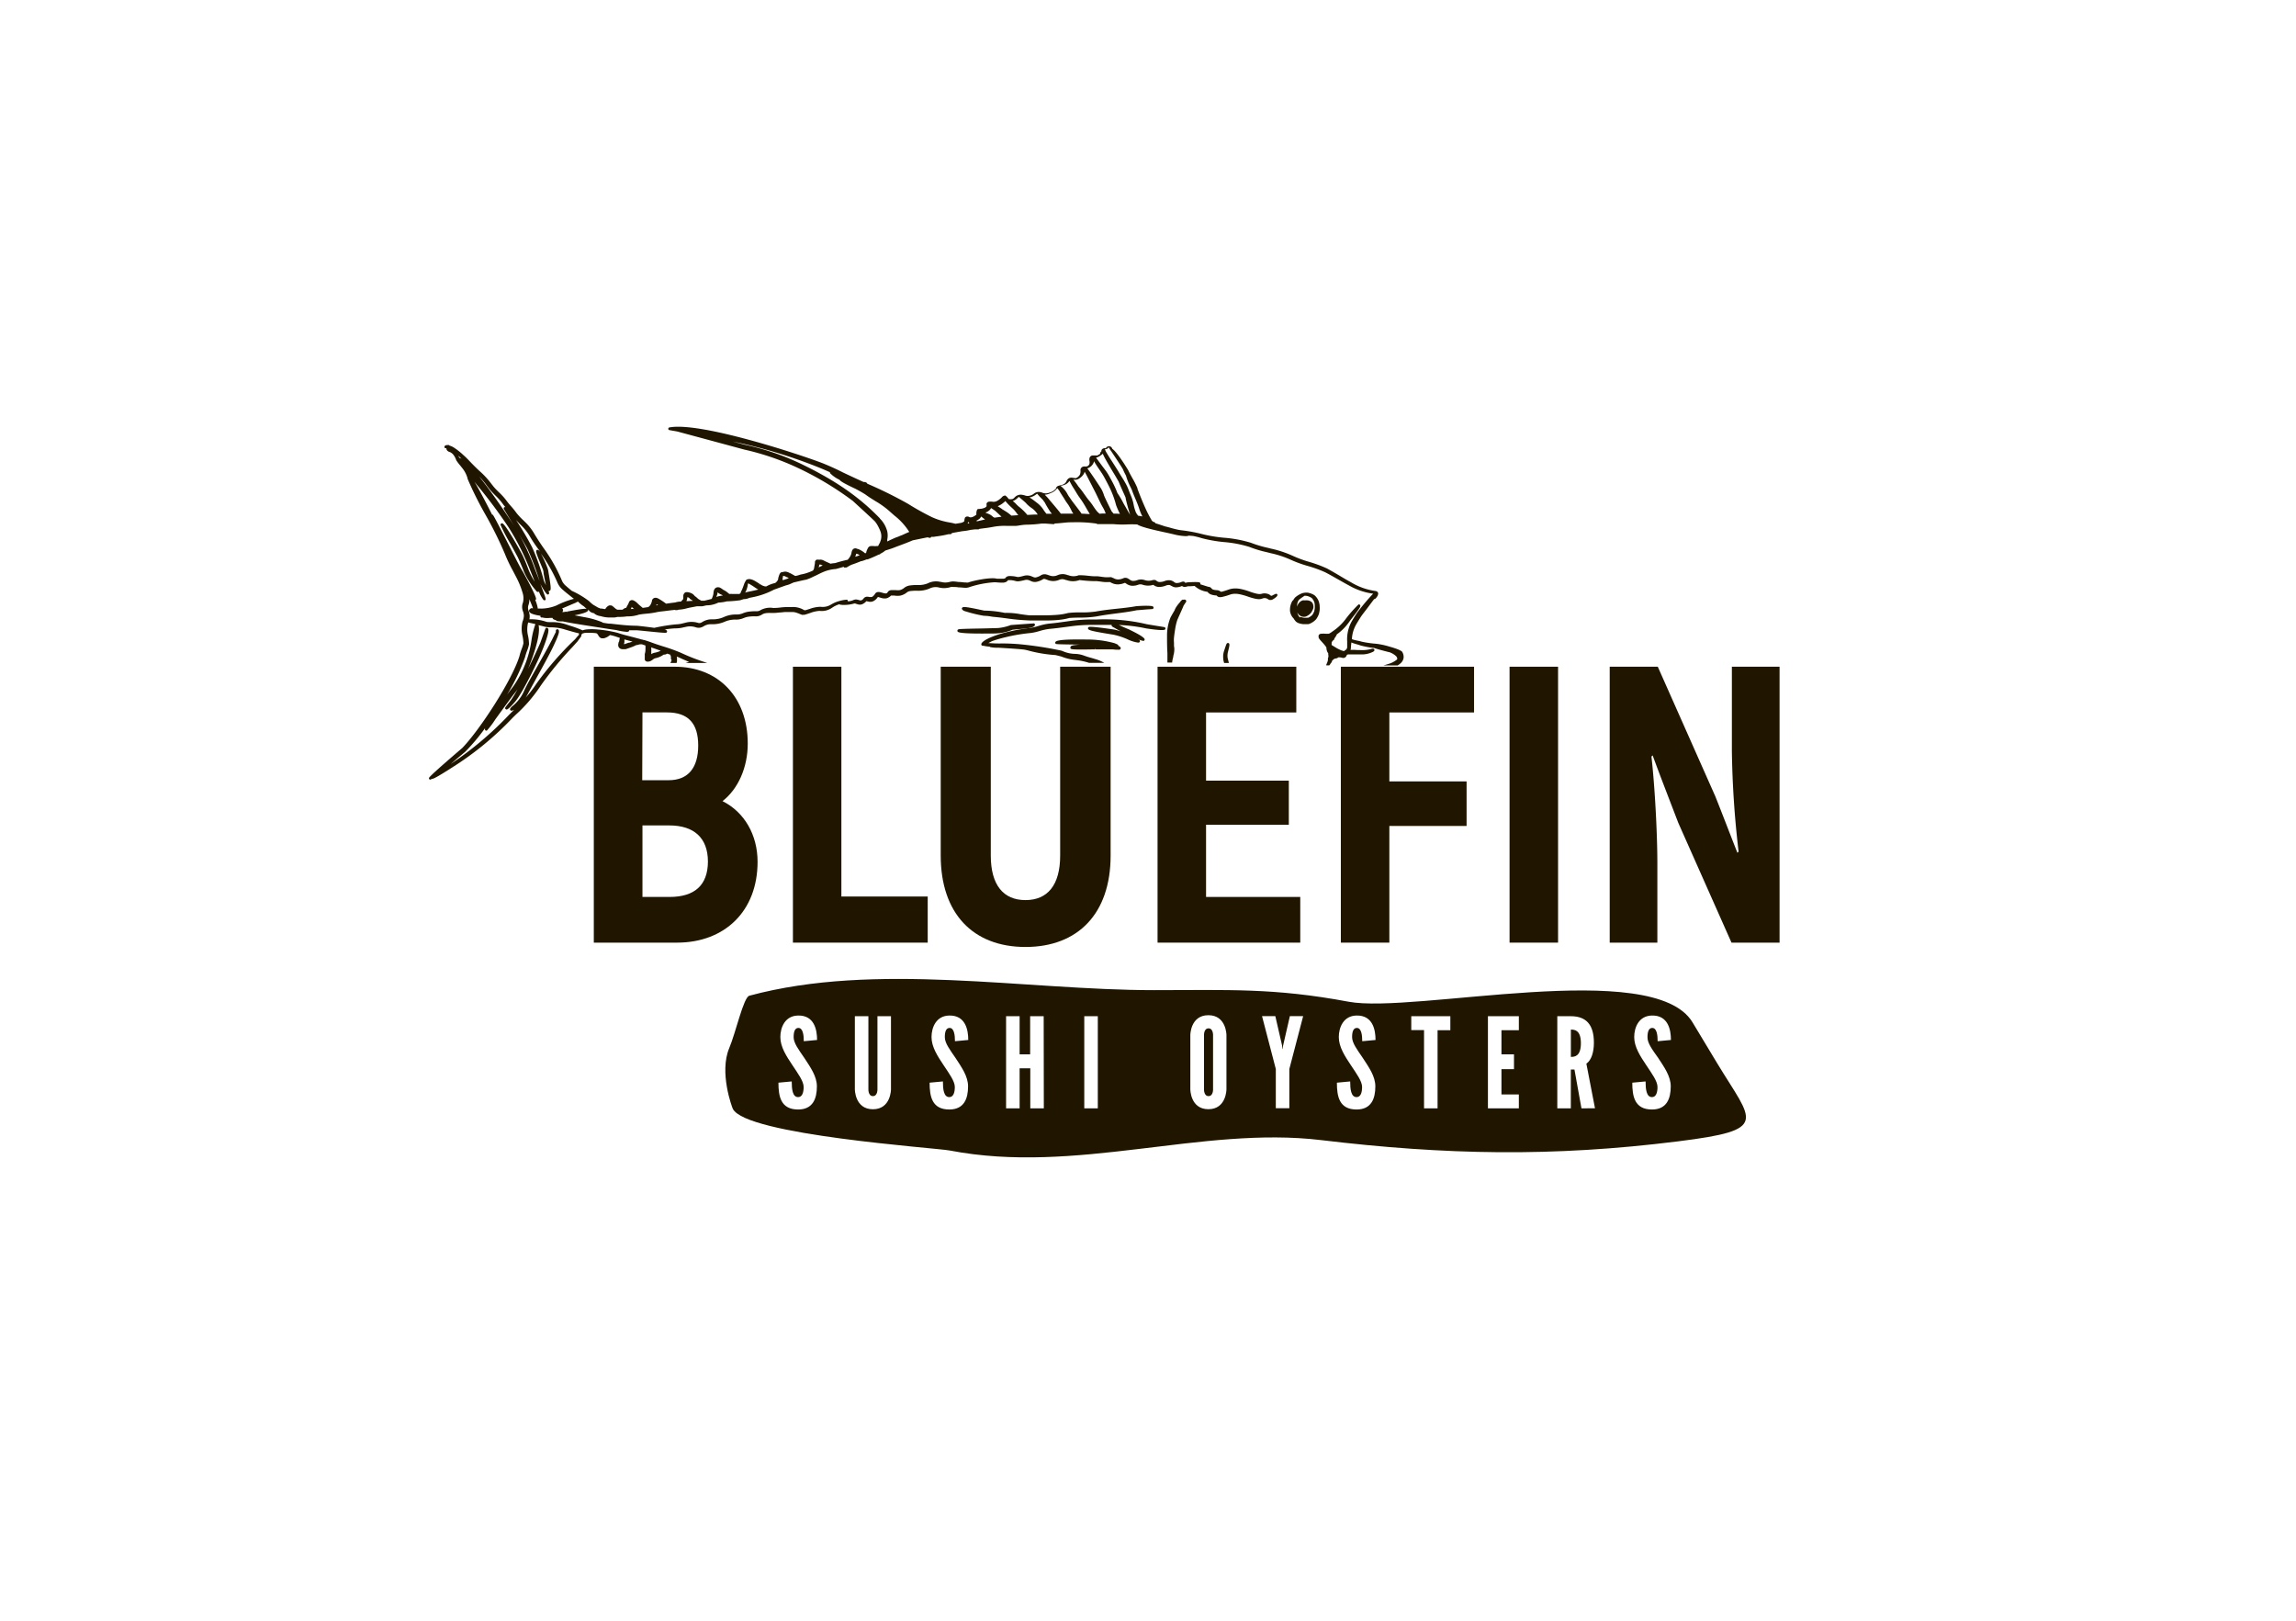<?xml version="1.0" encoding="UTF-8"?> <svg xmlns="http://www.w3.org/2000/svg" viewBox="0 0 481.89 340.16"> <defs> <style>.cls-1{fill:#201600;}</style> </defs> <title>Монтажная область 5</title> <g id="Слой_1" data-name="Слой 1"> <path class="cls-1" d="M257.78,136.59c.32-1.21.31-1.44.11-1.6a.3.3,0,0,0-.31,0c-.12.06-.17.08-.62,1.48a3.82,3.82,0,0,0-.21,1.84c0,.28.11.56.17.84h1c-.08-.34-.17-.69-.25-1a3.27,3.27,0,0,1,.09-1.45Z"></path> <path class="cls-1" d="M246.55,132.64c.07-.48.15-1,.25-1.45.07-.31.16-.63.27-1,.06-.16.28-.66.52-1.19.42-.93.68-1.51.83-1.9l.42-.64a.41.41,0,0,0,.13-.35.35.35,0,0,0-.19-.23.49.49,0,0,0-.4,0l0,0,0,0a.29.29,0,0,0-.25,0,1.93,1.93,0,0,0-.5.54,6.83,6.83,0,0,0-.57.7,3.94,3.94,0,0,0-.55,1c-.45.76-.81,1.41-.82,1.43a9.87,9.87,0,0,0-.75,3.78c0,1.28,0,2.53.08,3.74,0,.29,0,.59,0,.89v0c0,.2,0,.37,0,.52s0,.4,0,.57h1V139c0-.21.06-.41.09-.61a5.62,5.62,0,0,0,.15-.64c0-.16.06-.33.11-.52v0h0a4.9,4.9,0,0,0,.1-1,2.78,2.78,0,0,0-.07-.63c0-.22,0-.44,0-.69a6.1,6.1,0,0,1,0-1.1C246.44,133.4,246.5,133,246.55,132.64Z"></path> <path class="cls-1" d="M244.53,132.11a.3.3,0,0,0,0-.4c-.08-.09-.08-.09-1.79-.36l-2-.33a38.5,38.5,0,0,0-10.54-1h-1.29a32.79,32.79,0,0,0-4.12.28h0l-1.44.2c-1,.14-2.08.29-3.14.38a12.72,12.72,0,0,0-2.26.5,11.17,11.17,0,0,1-1.66.4,38.09,38.09,0,0,0-5.39,1,22.24,22.24,0,0,0-3,1c-.92.4-2,1-1.94,1.49a.3.3,0,0,0,.29.26h.09s0,0,.06,0a8.39,8.39,0,0,0,1.31.19.29.29,0,0,0,.08.08,7.3,7.3,0,0,0,1.72.14c1.84.11,4.92.3,5.62.43l.49.11a28.88,28.88,0,0,0,5.89,1c.62.15,1.16.28,1.35.35a10.39,10.39,0,0,0,2.86.68l.41.06a13.27,13.27,0,0,1,2.45.55h3.19a8.32,8.32,0,0,0-1.64-.72l-1-.3a17,17,0,0,1-1.66-.52,6,6,0,0,0-1.9-.35,6.72,6.72,0,0,1-2.59-.6l-.2-.07h0a77.12,77.12,0,0,0-8.77-1.35c-1.13-.1-2.68-.18-4-.16s-2-.07-2.59-.08l.79-.41a26.59,26.59,0,0,1,2.87-.83,37.14,37.14,0,0,1,5.27-.88,11.4,11.4,0,0,0,1.83-.41,12.37,12.37,0,0,1,2.09-.45c1.19-.1,2.35-.26,3.48-.41l1.13-.15a32.79,32.79,0,0,1,4-.28h1.57c1,0,1.95,0,2.86,0a.32.32,0,0,0,0,.1c0,.21.23.33.55.49l.15.09c.21.12.42.25.62.35l.17.09.45.24a13.65,13.65,0,0,0-1.33-.37h0s-4.9-.75-5.38-.55a.29.29,0,0,0-.1.48c.25.26,1.27.49,4.4,1l.86.14a14.83,14.83,0,0,1,2.92.95,7.71,7.71,0,0,0,2.25.71.48.48,0,0,0,.24-.05.29.29,0,0,0,.12-.37c0-.08-.06-.12-.45-.33a3.88,3.88,0,0,0,1.15.38l.12,0a.29.29,0,0,0,.18-.35c-.16-.61-3.13-1.94-3.16-2h0l-.31-.13-.24-.1c-.3-.12-.61-.26-.92-.4l-.53-.24-.26-.11a34,34,0,0,1,5.75.72C241.68,132.06,244.24,132.43,244.53,132.11Z"></path> <path class="cls-1" d="M234.67,136.36a.65.65,0,0,0,.22,0,.32.32,0,0,0,.29-.16c.14-.24-.09-.43-.19-.51h0l0,0a.89.89,0,0,0-.28-.15.31.31,0,0,0,0-.05c0-.18-.16-.24-.82-.51a21.46,21.46,0,0,0-5.63-.76h0c-1.45,0-6.24-.13-6.7.47a.29.29,0,0,0,0,.41c.12.1.17.13,5.17.19-1.46.08-1.88.21-2,.39a.43.43,0,0,0-.07.3.29.29,0,0,0,0,.08c.12.21.18.32,4.83.23h.38V136l.07.29H231c.67,0,1.34,0,2,0l.57,0C234,136.35,234.4,136.37,234.67,136.36Zm-4.72-.84v-.1h0Z"></path> <path class="cls-1" d="M200.94,132.38a.29.29,0,0,0,.14.25c.44.28,2.81.34,4.92.34,1.68,0,3.19,0,3.46-.06a10,10,0,0,0,3.1-.75c.19,0,.62-.07,1.07-.1,2.28-.17,3.33-.33,3.56-.81a.29.29,0,0,0-.19-.41c-.19,0-4.73.33-4.77.34l-.06,0a10,10,0,0,1-2.82.64c-.35,0-1.67.05-3.08.08-4.5.08-5,.12-5.19.22A.3.3,0,0,0,200.94,132.38Z"></path> <path class="cls-1" d="M125.33,133l.16.21.07.12a2.08,2.08,0,0,0,.27.38,1,1,0,0,0,.41.25,1.06,1.06,0,0,0,.3,0h0a.88.88,0,0,0,.22,0,3,3,0,0,0,1.17-.6l.11-.08a10.77,10.77,0,0,1,1.24.33l.81.27h0a5.14,5.14,0,0,0-.13.7,1,1,0,0,0-.09.16,1.44,1.44,0,0,0-.09.35,1.25,1.25,0,0,0,0,.55.86.86,0,0,0,.35.46,1,1,0,0,0,.47.15h.12l.31,0h.06l.21,0c.21-.06.41-.13.61-.2l.4-.14a8.75,8.75,0,0,0,1.21-.51,2.42,2.42,0,0,0,.56-.12,1.2,1.2,0,0,1,.27-.05,2,2,0,0,1,.39,0l.73.25v0a.68.68,0,0,1,0,.11,3.87,3.87,0,0,1,0,.59,3.09,3.09,0,0,1-.14,1.07,1.06,1.06,0,0,0,0,.29v.09a2.08,2.08,0,0,0,0,.23V138a1.36,1.36,0,0,0,0,.3.49.49,0,0,0,0,.16.65.65,0,0,0,.13.22.44.44,0,0,0,.14.11.57.57,0,0,0,.24.07H136a1.26,1.26,0,0,0,.57-.14,2.45,2.45,0,0,0,.34-.21l0,0,.09-.06a1.4,1.4,0,0,1,.58-.31,4.46,4.46,0,0,0,1.58-.66l.15-.09.19,0a1.26,1.26,0,0,0,.36-.11l.17-.1,0,0,.66.23c0,.1.07.23.13.4h0a.32.32,0,0,0,0,0,2.37,2.37,0,0,0,0,.25v0c0,.09,0,.17,0,.21a.29.29,0,0,0,.12.2s0,0,0,.07a.57.57,0,0,1-.07.28l-.17.32H142a1.51,1.51,0,0,0,.09-.61,2.11,2.11,0,0,0,0-.22.29.29,0,0,0,0-.13v-.05a.42.42,0,0,0,0-.09l-.06-.25.46.19c.72.34,1.42.64,2.12.93l-.71.23h4.52l-.65-.22a40.52,40.52,0,0,1-4.83-1.9,35.42,35.42,0,0,0-3.75-1.35c-.91-.29-1.85-.59-2.77-.95l-1-.33-.17-.06-.13,0a2.26,2.26,0,0,0-.46-.12c-.69-.2-1.37-.37-2-.54-1-.25-2-.5-3-.84a24.64,24.64,0,0,0-4.21-.71,11.61,11.61,0,0,0-2.46,0,3,3,0,0,0-.71.18,22.67,22.67,0,0,0-2.72-1l-.48-.16a9.41,9.41,0,0,0-2.92-.57l-.53,0c-.34,0-.67,0-.94-.06a9.69,9.69,0,0,0-3.58-.53,3.19,3.19,0,0,0,.06-.76h0a4,4,0,0,0-.22-1,1.75,1.75,0,0,1,0-1.33,3.73,3.73,0,0,0,.16-1.15c.07.18.14.39.24.61l.12.3.4,1h-.26a.29.29,0,0,0-.14,0c-.42.23-.46.49-.42.66.12.49,1.31.77,2.4.93a.31.31,0,0,0,0,.24.3.3,0,0,0,.36.11,4.24,4.24,0,0,0,1.55.1l.48,0,.13,0a.42.42,0,0,0,.07.17l.08.08a.61.61,0,0,0,.16.09,2.55,2.55,0,0,0,.42.13.29.29,0,0,0,.13.15,3.66,3.66,0,0,0,1,.11l.23,0h.07c1.44.3,2.91.53,4.33.76l2,.31,1.47.23c1.17.19,2.35.37,3.48.53a11.52,11.52,0,0,0,2.13.36.73.73,0,0,0,.4-.08.29.29,0,0,0,.11-.25c.52,0,1,0,1.5,0,.26,0,1.21.1,2.21.2,2.46.25,3.4.33,3.8.33.24,0,.28,0,.34-.07a.29.29,0,0,0,0-.45,1.19,1.19,0,0,0-.45-.19l.18,0a18.5,18.5,0,0,1,2.07-.22,6.72,6.72,0,0,0,1.8-.22l.4-.08a3.78,3.78,0,0,1,2.08.06,2,2,0,0,0,1,.09,2.53,2.53,0,0,0,.73-.3,2.77,2.77,0,0,1,1.58-.42,6.48,6.48,0,0,0,2.81-.52,5.39,5.39,0,0,1,2.31-.45,3.94,3.94,0,0,0,1.64-.31,4.94,4.94,0,0,1,.87-.27,8.4,8.4,0,0,1,1.72-.1,2.31,2.31,0,0,0,1.28-.37c.33-.2.68-.4,2.11-.34a11.42,11.42,0,0,0,1.55-.1c.43,0,.87-.09,1.27-.1l1.07,0c.93,0,.93,0,2.37.58a.67.67,0,0,0,.27,0h.06l.15,0,.07,0,.29-.08.62-.2.32-.11a6.9,6.9,0,0,1,1.93-.43,3.77,3.77,0,0,0,2.6-.63,5.55,5.55,0,0,1,1.53-.75l.05,0a.29.29,0,0,0,.11.06,3.47,3.47,0,0,0,.82.07,7.35,7.35,0,0,0,2.11-.28.42.42,0,0,1,.31,0l.29.09.23.07a1.42,1.42,0,0,0,.84,0,2.37,2.37,0,0,0,.95-.67l.23.05.33.07a1.55,1.55,0,0,0,.94-.14,2.5,2.5,0,0,0,.91-.86h0a4.47,4.47,0,0,1,.46.13l.24.07a2.46,2.46,0,0,0,1,.1,1.4,1.4,0,0,0,.57-.22A1.48,1.48,0,0,0,187,125h0l.45,0,.29,0A3.71,3.71,0,0,0,189,125a3.31,3.31,0,0,0,1.37-.69,1.46,1.46,0,0,1,.71-.26,10,10,0,0,1,1.25-.07h.1a6,6,0,0,0,2.64-.45,2.88,2.88,0,0,1,2-.23,4.47,4.47,0,0,0,2.49-.1,2.3,2.3,0,0,1,.6,0c.34,0,.67,0,1,.08h.14c.42,0,.81.07,1.2.08a2.27,2.27,0,0,0,1-.15,21.06,21.06,0,0,1,5.13-1l.37,0a13.78,13.78,0,0,0,1.53.08,2.06,2.06,0,0,0,.52-.11,1,1,0,0,0,.32-.19.84.84,0,0,0,.15-.16l.05-.07.11,0a2.57,2.57,0,0,1,.42,0,4.75,4.75,0,0,1,1,.17c.44.12.63.14,2-.19a1.4,1.4,0,0,1,.75,0,2.7,2.7,0,0,1,.4.16l.21.09a1.88,1.88,0,0,0,1,.14,4.13,4.13,0,0,0,1.47-.58.36.36,0,0,1,.14-.05h.15a3.28,3.28,0,0,1,.46.15l.16.06a3.19,3.19,0,0,0,2.43,0,1.72,1.72,0,0,1,.83-.15,2.89,2.89,0,0,1,.63.18l.09,0a4,4,0,0,0,2.76,0,29.08,29.08,0,0,0,3.1.23,4.54,4.54,0,0,1,.57,0l.81.1a7.84,7.84,0,0,0,1.89.08l.11.06a3.85,3.85,0,0,0,.66.3,2.89,2.89,0,0,0,1,.14,4.44,4.44,0,0,0,1.39-.33l.25.16.23.15a2.19,2.19,0,0,0,1,.31,3.43,3.43,0,0,0,1.42-.26,1.53,1.53,0,0,1,.86.06,3.62,3.62,0,0,0,2.19,0,2.51,2.51,0,0,0,.4.26,2,2,0,0,0,.89.19,3.94,3.94,0,0,0,1.3-.27,1.68,1.68,0,0,1,.8-.14,1,1,0,0,1,.37.18l.06,0a1.7,1.7,0,0,0,.89.31h.06a3.33,3.33,0,0,0,1.26-.29.67.67,0,0,0,.19.13.84.84,0,0,0,.32.07h0a2.21,2.21,0,0,0,.72-.14l.53,0,.88-.06a4.86,4.86,0,0,0,2.7,1.23l0,0a2,2,0,0,0,.18.21,1.63,1.63,0,0,0,.57.35,3.58,3.58,0,0,0,1,.2l.14,0,.06.06a.82.82,0,0,0,.31.23,1,1,0,0,0,.41.07,2.55,2.55,0,0,0,.47-.06,14.08,14.08,0,0,0,1.61-.48,3.24,3.24,0,0,1,1.08-.17,5,5,0,0,1,.82.08,13.48,13.48,0,0,1,2,.57c1.86.61,2.36.53,2.87.35a1.26,1.26,0,0,1,.76-.06,1.1,1.1,0,0,1,.39.18,1.32,1.32,0,0,0,.36.18l.18,0,.18,0a1.38,1.38,0,0,0,.34-.13c.27-.16.89-.56.93-.82a.29.29,0,0,0,0-.21c-.16-.23-.34-.14-.82.1l-.34.18-.08,0-.09,0-.12-.09a1.5,1.5,0,0,0-.65-.33,2.15,2.15,0,0,0-1.18,0c-.32.08-.69.17-2.31-.38a13.37,13.37,0,0,0-2.17-.64,6.05,6.05,0,0,0-1-.1h0a4.31,4.31,0,0,0-1.47.24c-.48.17-1,.34-1.43.45l-.09,0-.15,0h0l0,0-.06-.06a1,1,0,0,0-.33-.19,1.61,1.61,0,0,0-.44-.08,3,3,0,0,1-.71-.11.72.72,0,0,1-.25-.13l-.11-.11-.06-.07a.87.87,0,0,0-.2-.17.67.67,0,0,0-.29-.09c-.11,0-1.07-.32-1.71-.52l-.09,0a.36.36,0,0,0,0-.17.31.31,0,0,0-.1-.21c-.06-.05-.22-.2-2.56-.06h-.06a2.41,2.41,0,0,1-.46.1.35.35,0,0,0-.12-.15.52.52,0,0,0-.17-.1.56.56,0,0,0-.19,0,.81.81,0,0,0-.28.06,2.75,2.75,0,0,1-1.09.24.88.88,0,0,1-.48-.21,1.91,1.91,0,0,0-.71-.35,2.44,2.44,0,0,0-1.31.15,2.92,2.92,0,0,1-1,.19h0a1,1,0,0,1-.45-.1,1.52,1.52,0,0,1-.25-.17l0,0a1.06,1.06,0,0,0-.25-.15.7.7,0,0,0-.23,0,.61.61,0,0,0-.24,0,2.66,2.66,0,0,1-1.78,0,2.44,2.44,0,0,0-1.44,0,2.41,2.41,0,0,1-1,.19,1.12,1.12,0,0,1-.52-.17l-.2-.14c-.1-.07-.21-.14-.33-.21a1.16,1.16,0,0,0-.44-.13,1,1,0,0,0-.51.09,2.76,2.76,0,0,1-1,.25,1.87,1.87,0,0,1-.66-.09,2.71,2.71,0,0,1-.47-.22l-.05,0-.18-.09a.77.77,0,0,0-.38-.08,7,7,0,0,1-1.79-.07l-.83-.11h0c-.23,0-.45,0-.67,0-.39,0-.9-.06-1.4-.11a14.52,14.52,0,0,0-1.87-.11h-.06a3,3,0,0,1-2.17,0l-.07,0a3.89,3.89,0,0,0-.89-.23,2.74,2.74,0,0,0-1.32.22,2.18,2.18,0,0,1-1.71.05l-.15-.05a4.09,4.09,0,0,0-.61-.18,1.5,1.5,0,0,0-.48,0,1.37,1.37,0,0,0-.5.18,3.41,3.41,0,0,1-1.09.47.89.89,0,0,1-.52-.07l-.2-.08a3.52,3.52,0,0,0-.54-.2,2.37,2.37,0,0,0-1.22,0c-1.18.31-1.25.29-1.56.22a6,6,0,0,0-1.09-.15,3,3,0,0,0-.59,0,1.1,1.1,0,0,0-.43.15.92.92,0,0,0-.25.25l-.06.08-.07,0a1.18,1.18,0,0,1-.31.07c-.13,0-.63,0-1.34,0-1.34-.38-5.18.46-6,.79a1.87,1.87,0,0,1-.56,0c-.38,0-.75-.06-1.12-.1h-.12c-.36,0-.71-.08-1.08-.1a2.79,2.79,0,0,0-1,.07,3.4,3.4,0,0,1-1.91,0l-.11,0a3.82,3.82,0,0,0-2.64.32,5.1,5.1,0,0,1-2.14.34h-.2a10.27,10.27,0,0,0-1.34.09,2.48,2.48,0,0,0-1.22.49,2.26,2.26,0,0,1-.94.49,2.65,2.65,0,0,1-.84,0l-.27,0c-.18,0-.36,0-.55,0a1.28,1.28,0,0,0-.47.08.88.88,0,0,0-.44.38.49.49,0,0,1-.14.17.33.33,0,0,1-.14.06,1.48,1.48,0,0,1-.59-.07l-.22-.06a5.3,5.3,0,0,0-.56-.14,1.22,1.22,0,0,0-.48,0,.83.83,0,0,0-.28.12.8.8,0,0,0-.22.23,1.79,1.79,0,0,1-.57.62.61.61,0,0,1-.39.06l-.21,0a2.14,2.14,0,0,0-.39-.06,1,1,0,0,0-.42.05.94.94,0,0,0-.41.3,1.25,1.25,0,0,1-.47.4.55.55,0,0,1-.34,0l-.18-.05a2.1,2.1,0,0,0-.42-.1,1.26,1.26,0,0,0-.81.13,3.34,3.34,0,0,1-1.11.24.3.3,0,0,0,0-.16.29.29,0,0,0-.18-.19,7.3,7.3,0,0,0-1.67.3,6.54,6.54,0,0,0-1.68.73,3.31,3.31,0,0,1-2.2.46,6.94,6.94,0,0,0-2.25.44l-.29.09-.6.19-.13,0-.13,0a4.5,4.5,0,0,0-2.75-.66l-1,0c-.43,0-.89.05-1.34.1a10.72,10.72,0,0,1-1.43.09,4.14,4.14,0,0,0-2.64.44,1.51,1.51,0,0,1-.81.25,10.18,10.18,0,0,0-1.92.12h0a5.63,5.63,0,0,0-1,.3,3.26,3.26,0,0,1-1.35.26,6,6,0,0,0-2.64.53,5.51,5.51,0,0,1-2.47.48,3.72,3.72,0,0,0-2.08.58,1.6,1.6,0,0,1-.42.19,1,1,0,0,1-.54-.05,4.66,4.66,0,0,0-2.57,0l-.42.1a6.37,6.37,0,0,1-1.56.24,38,38,0,0,0-4.55.73c-1.72-.25-3.61-.44-3.65-.44-1.83,0-3.82-.24-5.52-.44l-.17,0c-.39,0-.89-.11-1.39-.18a3.3,3.3,0,0,0-.52-.25l-.28-.1-.36-.13a18.2,18.2,0,0,0-2.94-.73l-.4-.08h0l-1.5-.28c1.77-.35,2.73-.69,2.83-1a.29.29,0,0,0,0-.23l.27.3a1.35,1.35,0,0,0,.54.37,2.94,2.94,0,0,0,.52.14.34.34,0,0,0,0,.07,2.62,2.62,0,0,0,1.31.52,6.57,6.57,0,0,0,2,.29q.43,0,.89,0a5.37,5.37,0,0,0,.63-.12l.5,0a11.48,11.48,0,0,0,1.55-.12l.39,0a7.09,7.09,0,0,0,2.13-.38h.06c.5-.09,1-.14,1.54-.19a16.39,16.39,0,0,0,2-.29c.37-.09.9-.15,1.36-.2l.9-.11c.53-.07,1.11-.14,1.64-.19h0a.42.42,0,0,0,.16.06h.12l.15,0,.34-.1a7.78,7.78,0,0,0,1.74-.29l.46-.11h0l1.61-.31,1.16,0h0l.87-.2a5.56,5.56,0,0,0,2.51-.58l.05,0h0a8.23,8.23,0,0,0,1.73-.26,24.69,24.69,0,0,0,2.8-.23l.75-.24a2.6,2.6,0,0,0,1.17-.26l0,0,.34-.07a16.6,16.6,0,0,0,4.83-1.65l1.24-.45,1.3-.46a4.42,4.42,0,0,0,1.1-.39l.48-.21c1.18-.28,2.32-.55,2.56-.57a8.76,8.76,0,0,0,1.54-.63c.44-.19.87-.4,1.3-.62s.91-.42,1.17-.52a8.33,8.33,0,0,1,2.32-.49s.71-.19,1.63-.46a.3.3,0,0,0,.11.15.34.34,0,0,0,.18,0h.07l.1,0,.1,0,.33-.18.13-.08a3.29,3.29,0,0,1,.34-.19l.3-.14c.47-.15,1.11-.39,2-.75l.1,0a7.15,7.15,0,0,0,1-.35l.16,0h0c.13,0,1.42-.53,2.48-1.05h.09a.34.34,0,0,0,.23-.17,4.14,4.14,0,0,0,1-.65h0l1.35-.43c.38-.14.76-.29,1.14-.44,1-.37,2.32-.85,3.26-1.27,1.6-.33,2.7-.56,3.17-.64a1.09,1.09,0,0,0,.41.11h.09a.29.29,0,0,0,.2-.15.28.28,0,0,0,0-.06l.31,0,.22,0h0l.6-.09a22,22,0,0,0,2.55-.47h0a1.9,1.9,0,0,0,.34,0,.3.3,0,0,0,.33-.22c.53-.12,1.13-.22,1.66-.31l.52-.09a12.74,12.74,0,0,0,1.77-.28l.91-.11a1.43,1.43,0,0,0,.27,0h0v-.06h0v.06h.1l.21,0,.11,0,.08,0h0a.57.57,0,0,0,.14-.1l.82-.11c.64-.08,1.3-.16,2-.3a12.85,12.85,0,0,1,2.93-.22c.6,0,1.22,0,1.85,0,.35,0,.67-.08,1-.12a9.21,9.21,0,0,1,1.25-.13,25,25,0,0,0,3.17-.23l.95,0,1.06.08c.63.05.63.05.72,0a.29.29,0,0,0,.1-.11c.55,0,1.09-.07,1.62-.12s1-.11,1.55-.12H225a28.63,28.63,0,0,1,5.13.27l0,0a.45.45,0,0,0,.25.11l1.28,0,2,0a20.65,20.65,0,0,0,2.83.07,20.69,20.69,0,0,1,2.11,0h.08c.42.29,1.62.75,5.19,1.52l.4.09c.71.15,1.43.31,2.14.48a11.75,11.75,0,0,0,2.39.36,2.07,2.07,0,0,0,.72-.1l.88.07a15.66,15.66,0,0,1,1.76.44,28.83,28.83,0,0,0,4.75.84,25,25,0,0,1,5.27,1,24.2,24.2,0,0,0,3.69,1.12l.87.22a20.59,20.59,0,0,1,4.18,1.38,25.6,25.6,0,0,0,3.55,1.29,27,27,0,0,1,3.65,1.32c.92.47,1.83,1,2.72,1.5s1.5.86,2.28,1.27a13.74,13.74,0,0,0,5.08,1.73,44.38,44.38,0,0,0-3.4,4.05c-.36.55-.76,1.18-1.13,1.82a7.72,7.72,0,0,0-.92,4.16c0,.38,0,.78,0,1.25a.8.8,0,0,1-.05.18,1.65,1.65,0,0,1-.17.29l0,0-.16.08a1.13,1.13,0,0,0-.28.25l-.31-.12-.11,0c-.3-.12-.59-.26-.87-.4l-.17-.09-.4-.24-.74-.45,0-.06a.68.68,0,0,1,0-.24.7.7,0,0,1,0-.22,1.39,1.39,0,0,1,.13-.26l.12-.16a.57.57,0,0,0,.27-.23.43.43,0,0,0,.05-.21,3.46,3.46,0,0,0,.52-.86,10.9,10.9,0,0,0,2.73-2.82c.07-.1.28-.37.54-.7,1.61-2.07,1.72-2.32,1.64-2.56a.29.29,0,0,0-.36-.2,26.71,26.71,0,0,0-2.61,2.94,11.06,11.06,0,0,1-2.8,2.69,5.68,5.68,0,0,1-.68.45.48.48,0,0,1-.23.07l-.55,0a6.86,6.86,0,0,0-1,0,.64.64,0,0,0-.25.07.58.58,0,0,0-.25.27.62.62,0,0,0,0,.34.42.42,0,0,0,0,.14,1.37,1.37,0,0,0,.21.35c.15.2.33.38.5.57l.1.11.1.11.05.06c.17.19.33.38.48.58a2.36,2.36,0,0,1,.19.29l0,.07h0a2.26,2.26,0,0,0,.18.81,1.54,1.54,0,0,0,.21.33.7.7,0,0,0,0,.21l0,.1a1,1,0,0,1,0,.53l-.06.22a.3.3,0,0,0,0,.24c0,.16-.06.32-.1.47s-.1.25-.16.39-.12.28-.09.37H279a2.19,2.19,0,0,0,.31-.46v0a.48.48,0,0,0,.12-.12l.05-.09s.07-.14.12-.25l0-.12a.59.59,0,0,0,.23-.15.77.77,0,0,1,.46-.24,1.2,1.2,0,0,0,.42-.12.43.43,0,0,0,.15-.12v0a2.37,2.37,0,0,1,.75.06,1.11,1.11,0,0,0,.36.06h0a.73.73,0,0,0,.43-.17,1.08,1.08,0,0,0,.27-.41c0-.07,0-.07.06-.09a.74.74,0,0,1,.36-.07h1.07c.49,0,1,0,1.47,0a5.33,5.33,0,0,0,2.54-.55c.26-.13.35-.29.27-.49s-.39-.17-.51-.14h0a7.1,7.1,0,0,1-2.28.27c-.45,0-.9,0-1.35-.05l-.86,0a1.33,1.33,0,0,0,.09-.33c0-.45.07-.85.1-1.22l.44.17.6.18c.28.08.55.16.82.26a18.84,18.84,0,0,0,2.94.55c.46.17,1.19.38,2.35.68l.77.2.06,0a3.83,3.83,0,0,1,1.4.84,1.05,1.05,0,0,1,.17.23.54.54,0,0,1,.06.21.58.58,0,0,1,0,.23h0a4.9,4.9,0,0,1-1.79.94c-.33.11-.69.22-1.11.33h3a4.08,4.08,0,0,0,.68-.51,1.94,1.94,0,0,0,.56-1,2,2,0,0,0-.24-1.26.87.87,0,0,0-.25-.28l-.05,0-.18-.11a5.36,5.36,0,0,0-.61-.27c-.58-.22-1.14-.38-1.62-.52a16.57,16.57,0,0,0-2.8-.6,21.54,21.54,0,0,1-3-.43c-.33-.1-.66-.17-1-.24l-.5-.11a3.6,3.6,0,0,1-.59-.19h0a6.83,6.83,0,0,1,.85-3c.33-.58.7-1.16,1.08-1.76.13-.2.67-.91,1.24-1.65l1.5-2h.07c.27,0,.7-.76.7-.77l0-.06a.63.63,0,0,0,.07-.25.35.35,0,0,0,0-.14.53.53,0,0,0-.07-.19.61.61,0,0,0-.17-.17.39.39,0,0,0-.12-.06,1.15,1.15,0,0,0-.34-.07,13.57,13.57,0,0,1-5.05-1.84c-.8-.43-1.6-.91-2.37-1.37s-1.71-1-2.6-1.49a27.06,27.06,0,0,0-3.78-1.4,24.6,24.6,0,0,1-3.39-1.25,22.85,22.85,0,0,0-4.58-1.52h0l-.72-.18a23.94,23.94,0,0,1-3.51-1.05,25.89,25.89,0,0,0-5.63-1.06,30.23,30.23,0,0,1-4.51-.74,32.74,32.74,0,0,0-4.38-.82l-.51-.07c-.41-.08-.81-.17-1.22-.28l-.34-.09c-.48-.14-.95-.27-1.43-.38l-.48-.16c-.66-.22-1.17-.39-1.57-.5a.29.29,0,0,0,0,0c0-.16-.15-.23-.5-.33l-.21-.22,0,0-.11-.13,0-.05-.1-.16a24.84,24.84,0,0,1-1.16-2.27c-.55-1.22-1.08-2.51-1.67-4.08l0-.12a18.41,18.41,0,0,0-1.07-2.12c-.3-.54-.59-1.05-.85-1.62,0,0-2.23-3.75-3.37-4.53a.69.69,0,0,0-.17-.32h0a.75.75,0,0,0-.37-.21.68.68,0,0,0-.25,0,.7.7,0,0,0-.25.09.89.89,0,0,0-.3.3h-.14a1.44,1.44,0,0,0-.36.06.73.73,0,0,0-.24.13.64.64,0,0,0-.19.29l0,.17-.11.11a.64.64,0,0,0-.15.28.63.63,0,0,0,0,.14l0,0a6,6,0,0,1-.61.37H230l-.19,0-.21,0a1.11,1.11,0,0,0-.32,0,.77.77,0,0,0-.22.06.71.71,0,0,0-.22.16.81.81,0,0,0-.19.44,1.64,1.64,0,0,0,0,.43,1.53,1.53,0,0,1,0,.69,1,1,0,0,1-.25.36.93.93,0,0,1-.41.17h-.22a1.19,1.19,0,0,0-.31,0,.94.94,0,0,0-.25.07.77.77,0,0,0-.27.21.82.82,0,0,0-.16.31,1.12,1.12,0,0,0,0,.3,1.77,1.77,0,0,1-.14.84,1.92,1.92,0,0,1-.63.62.43.43,0,0,1-.28.09,2.23,2.23,0,0,1-.37-.05l-.11,0a1.41,1.41,0,0,0-.75,0,1,1,0,0,0-.4.27,1.54,1.54,0,0,0-.27.42,1.24,1.24,0,0,1-.4.52,1.79,1.79,0,0,1-.56.26l-.27.07-.35.09a1.24,1.24,0,0,0-.31.13.61.61,0,0,0-.28.36.37.37,0,0,0,0,.07l0,0a2.68,2.68,0,0,1-1.39.9,1.94,1.94,0,0,1-1.54,0,2.1,2.1,0,0,0-.77-.14,1.6,1.6,0,0,0-1,.39,2.25,2.25,0,0,1-.84.39,1.58,1.58,0,0,1-.86,0,3.83,3.83,0,0,0-.8-.19,1.71,1.71,0,0,0-1.53.58,1.25,1.25,0,0,1-.39.3,1.61,1.61,0,0,1-.86,0A2.39,2.39,0,0,0,211,104a1,1,0,0,0-.51.16,1.23,1.23,0,0,0-.26.25l-.09.1-.21.17a3.57,3.57,0,0,1-.73.49,1.51,1.51,0,0,1-1,.11l-.12,0a1.87,1.87,0,0,0-.33,0h-.15a.7.7,0,0,0-.27.09.61.61,0,0,0-.26.3.65.65,0,0,0,0,.27,1.53,1.53,0,0,0,0,.21c0,.07,0,.07,0,.09a.4.4,0,0,1-.09.11,1.61,1.61,0,0,1-.3.22,4.07,4.07,0,0,1-.68.2l-.18,0-.29.06-.16,0-.06,0-.07,0-.06.05h0a.53.53,0,0,0-.15.23,1.77,1.77,0,0,0-.11.7c0,.06,0,.12,0,.21a2.6,2.6,0,0,1-.42.29,1.71,1.71,0,0,1-.73.27.8.8,0,0,1-.41-.1.8.8,0,0,0-.18-.07.43.43,0,0,0-.17,0,.51.51,0,0,0-.29.07.57.57,0,0,0-.21.2l0,.06a.59.59,0,0,0-.05.14,2.69,2.69,0,0,0-.06.39.21.21,0,0,1,0,.1.46.46,0,0,1-.12.12,1.79,1.79,0,0,1-.58.25l-.66.11-.51.08a12.77,12.77,0,0,0-1.26-.28,14.79,14.79,0,0,1-3.69-1.12,55.28,55.28,0,0,1-5-2.79,88,88,0,0,0-8.36-4.14l-.21-.1a.39.39,0,0,0-.2-.23,1.13,1.13,0,0,0-.43-.11h-.14c-1.43-.65-2.88-1.32-4.31-2-1.25-.64-2.6-1.26-4.27-1.94h0c-5.21-2-25.67-8.69-32.11-7.52a.29.29,0,0,0,0,.58l1.59.28c3,.81,13.92,3.75,14,3.78a54.44,54.44,0,0,1,11.33,3.87A65.67,65.67,0,0,1,179,105.14c1.55,1.42,4.25,3.9,4.56,4.22a4.44,4.44,0,0,1,.41.53,9.43,9.43,0,0,1,.76,1.49,2.94,2.94,0,0,1,0,2.35c0,.08-.18.38-.34.69l-.09.18H184a2.18,2.18,0,0,1-.68,0h-.51a.7.7,0,0,0-.3.08.46.46,0,0,0-.12.08,1.13,1.13,0,0,0-.21.22l0,.05a2.06,2.06,0,0,0-.23.45,2,2,0,0,0-.16.56l-.14.07-.1,0a4.8,4.8,0,0,0-1.52-.91l-.09,0a.92.92,0,0,0-.41-.12.75.75,0,0,0-.39.11.79.79,0,0,0-.25.27,1.16,1.16,0,0,0-.09.2,2.44,2.44,0,0,0-.1.44,2.37,2.37,0,0,1-.35.82,4.76,4.76,0,0,1-.36.47l-.07.09c-.9.19-2.1.53-2.12.54a5.09,5.09,0,0,1-.66.18c-.28,0-.55.06-.82.11l-1-.45-.14-.07-.26-.13a1.43,1.43,0,0,0-.81-.2l-.33,0a.45.45,0,0,0-.15,0,.64.64,0,0,0-.22,0,.61.61,0,0,0-.23.17.7.7,0,0,0-.14.3l0,.18c0,.18-.05.35-.08.54l-.07.41a1.16,1.16,0,0,1-.28.7c-.31.14-.62.27-.95.39a8.25,8.25,0,0,1-1.46.4,4.05,4.05,0,0,0-.49.14,3.19,3.19,0,0,1-.57.15l-.22.05-.81-.45-.31-.17-.15.25.14-.26-.06,0a2.22,2.22,0,0,0-.85-.29,2,2,0,0,0-.68.12l-.09,0h0c-.4,0-.58.55-.79,1.32l0,.17a1.46,1.46,0,0,1-.2.37l-.11.13a3.4,3.4,0,0,1-.33.3l-.11,0h0l-.16.05a6.57,6.57,0,0,0-1.57.64.86.86,0,0,1-.25,0,2.27,2.27,0,0,1-.77-.29l-.35-.22-.16.25.11-.28c-.35-.22-.67-.42-1-.62a3.55,3.55,0,0,0-.91-.35,1.36,1.36,0,0,0-.48,0,.73.73,0,0,0-.48.24.34.34,0,0,0,0,.07,1,1,0,0,0-.12.17,3.47,3.47,0,0,0-.28.62l-.09.26c-.09.24-.17.49-.28.71l0,.08v0a3.15,3.15,0,0,0-.33.67c0,.09,0,.11-.27.28l-1,0h-.48a5.46,5.46,0,0,0-.62,0l-.15-.11-.12-.1a3.87,3.87,0,0,0-.81-.56,2.9,2.9,0,0,1-.41-.26,3,3,0,0,0-.63-.36l-.08,0a.81.81,0,0,0-.37,0,.78.78,0,0,0-.28.11.83.83,0,0,0-.22.2,1.25,1.25,0,0,0-.21.47,3.16,3.16,0,0,0-.07.57,3.34,3.34,0,0,1-.24.79c0,.1-.09.2-.13.29l-.4.1-1.11.27h-.23l-.44,0-.28-.16-.36-.21-.12-.11a3.6,3.6,0,0,0-.6-.49,1.78,1.78,0,0,0-.86-.65,2.11,2.11,0,0,0-.62-.16.94.94,0,0,0-.32,0l-.08,0a.7.7,0,0,0-.25.15.84.84,0,0,0-.19.26,1.13,1.13,0,0,0-.08.24,3.15,3.15,0,0,0,0,.39,3.25,3.25,0,0,1-.05.44l-.45.49-.06,0a4,4,0,0,0-1.16.19c-.56.06-1.23.15-1.9.25a13.73,13.73,0,0,0-1.69-1.11,1.54,1.54,0,0,0-.39-.12.84.84,0,0,0-.47.06.79.79,0,0,0-.33.3,1.17,1.17,0,0,0-.08.16l0,.13-.06.19a2.17,2.17,0,0,1-.39.81.93.93,0,0,1-.39.3l-1.07.16h-.05a1.51,1.51,0,0,0-.21-.19l-.42-.35-.16-.14-.22-.21a4.6,4.6,0,0,0-.42-.38l-.18-.12h0a1.58,1.58,0,0,0-.34-.18.79.79,0,0,0-.33-.06.66.66,0,0,0-.4.17.77.77,0,0,0-.18.24l-.06.16a1.53,1.53,0,0,1-.09.22l-.14.25a3.7,3.7,0,0,0-.29.58v0l0,0-.09,0a1.11,1.11,0,0,0-.51.27.58.58,0,0,0-.21.13l-.85,0-.15,0a.87.87,0,0,1-.29-.13,3.87,3.87,0,0,1-.37-.29l-.12-.11-.16-.14-.18.23.17-.24-.08-.06a1.19,1.19,0,0,0-.3-.16.54.54,0,0,0-.17,0,.64.64,0,0,0-.27,0,1.43,1.43,0,0,0-.6.44,3.83,3.83,0,0,0-.23.32l0,0c-.26,0-.5-.08-.78-.11l-.25,0a2,2,0,0,0-.44-.18l-.82-.48-.33-.2-.1-.08a8.2,8.2,0,0,1-.67-.61A18.39,18.39,0,0,0,120,124c-.42-.35-.81-.67-1.18-1A3.26,3.26,0,0,1,118,122a34.35,34.35,0,0,0-4-7.1c-.69-1-1.34-2-1.89-2.93a11.44,11.44,0,0,0-1.43-1.93h0c-.26-.28-.56-.57-.87-.87a12.81,12.81,0,0,1-1.45-1.56,15.37,15.37,0,0,0-1.1-1.36c-.32-.37-.62-.71-.89-1.08a12.9,12.9,0,0,0-1.64-1.84c-.36-.35-.73-.72-1.09-1.14l-.5-.63a17.41,17.41,0,0,0-2.57-2.77c-.56-.52-1.13-1.09-1.67-1.65s-1-1.07-1.59-1.58a14,14,0,0,0-2.07-1.64,3.53,3.53,0,0,0-.89-.4.29.29,0,0,0-.17-.11.3.3,0,0,0-.22,0h-.13c-.2,0-.54.1-.55.39a.29.29,0,0,0,.13.25.37.37,0,0,0,.28,0,.76.76,0,0,0,.12.44.89.89,0,0,0,.31.27l.25.12.06,0a2.06,2.06,0,0,1,.63.45,3.7,3.7,0,0,1,.7,1.27,10.93,10.93,0,0,0,.84,1.11l.38.48a5.9,5.9,0,0,1,1.16,2.24.29.29,0,0,0,0,.07,74,74,0,0,0,3.79,7.59,80.71,80.71,0,0,1,4,8.07,31.22,31.22,0,0,0,1.74,3.67c.3.58.61,1.15.88,1.7a17.58,17.58,0,0,1,1.11,2.81,3.79,3.79,0,0,1,.1,2.12,2.49,2.49,0,0,0,0,1.84,3.32,3.32,0,0,1,.19.83,3.42,3.42,0,0,1-.28,1.33,6.23,6.23,0,0,0,0,3,9.1,9.1,0,0,1,.19,1.56,8.06,8.06,0,0,1-.37,1.18,12.22,12.22,0,0,0-.46,1.48c-1.51,5-8.24,15.39-12,19.3h0c-7,6-7,6.22-7,6.35a.3.3,0,0,0,.1.23.21.21,0,0,0,.14.07.75.75,0,0,0,.35-.16h.07c.27,0,1-.35,3.83-2.15l.31-.2a65.46,65.46,0,0,0,12.8-10.51l.55-.54a31.88,31.88,0,0,0,5.34-6.21,70.37,70.37,0,0,1,6.57-8l1.11-1.23.45-.61.27-.38a.53.53,0,0,0,.07-.1l0,0a.33.33,0,0,0,0-.3l0,0a.46.46,0,0,0,.16-.19s0-.06,0,0a.44.44,0,0,1,.13-.09,2.33,2.33,0,0,1,.68-.14,12.45,12.45,0,0,1,2.19.08Zm11.35,2.87c.68.25,1.36.48,2,.7l0,0a4.47,4.47,0,0,1-1.21.41,2,2,0,0,0-.78.31c0-.16,0-.33,0-.52h0A6.37,6.37,0,0,0,136.68,135.91Zm-5.63-1a.8.8,0,0,0,0-.19,1,1,0,0,0,0-.19c0-.1,0-.2,0-.29l1.37.37.34.09-.28.09-.41.13c-.2,0-.39.11-.59.17l-.42.13.08.28h0l-.1-.28-.06,0C131,135.11,131,135,131,134.88Zm100.9-40.63H232a.76.76,0,0,0,.23,0,.75.75,0,0,0,.22-.1.58.58,0,0,0,.2-.25l0-.08h0a10.32,10.32,0,0,0,.6.93c.74,1.11,2.29,3.43,2.44,3.77a13.3,13.3,0,0,0,.63,1.31,13.54,13.54,0,0,0,1,2.49c.14.3.25.53.28.62.22.64.49,1.27.75,1.88l.34.83c.19.48.33.87.45,1.25a9.3,9.3,0,0,0,.63,1.5c-.3-.06-.61-.12-.92-.16a3.77,3.77,0,0,0-.35-.49l0-.06h0l-.08-.11h0c-.06-.13-.11-.28-.17-.46a7.45,7.45,0,0,1-.32-1.22,9.55,9.55,0,0,0-.66-2.06c-.13-.32-.26-.64-.39-1a9.64,9.64,0,0,0-.76-1.59h0c-.45-.81-1-1.59-1.43-2.36l-.57-.9c-.25-.4-.5-.79-.76-1.19s-.57-.87-.84-1.32-.36-.6-.52-.89l0-.09-.07-.16ZM230.14,96a1,1,0,0,0,.39-.12,5.21,5.21,0,0,0,.74-.49l.18-.17c.09.21.19.42.29.62.46.9,1,1.77,1.49,2.62l.41.68c.39.64.78,1.3,1.17,2,.19.5.5,1.19.93,2.16.25.54.48,1.05.52,1.2l0,.11c.18.84.49,2,.73,2.76a6.12,6.12,0,0,0,.23.72h0l-.27-.44-.12-.19c-.19-.36-.4-.72-.6-1.07l-.21-.36h0l-.21-.37a18.93,18.93,0,0,0-1.29-2.19c-.2-.54-.43-1.07-.72-1.67h0c-.37-.75-.77-1.47-1.16-2.15s-.82-1.19-1.23-1.74l-.47-.64-.78-1.05-.09-.14ZM229,97.85a2.05,2.05,0,0,0,.54-.76,2,2,0,0,0,.07-.29c.21.36.43.72.66,1.07l.45.66c.36.52.73,1.07,1,1.56.4.74.76,1.41,1.1,2.1a20.07,20.07,0,0,1,1.43,3.83c.13.37.31.78.47,1.14l.08.18c.08.17.17.34.25.51l-.69-.05-.64,0h0l-.21-.25h0l0,0-.19-.21c-1-2-1.53-3.14-1.6-3.36a6.92,6.92,0,0,0-.61-1.42h0s-2-3.11-2.91-4.26A1.93,1.93,0,0,0,229,97.85Zm-3.42,2.84a1.41,1.41,0,0,0,.9-.25,2.91,2.91,0,0,0,1-1,2.28,2.28,0,0,0,.17-.44c.09.18.21.39.35.64l1.29,2.51.7,1.37,1,2.08c.17.35.33.62.47.88a6.43,6.43,0,0,1,.6,1.29c-.41,0-.84,0-1.27.06l-.11-.1a3.44,3.44,0,0,1-.39-.36c-.21-.24-.39-.49-.54-.7l-.29-.43a13.1,13.1,0,0,0-.78-1.07c-.28-.32-.56-.68-.89-1.16l-.19-.26a17.35,17.35,0,0,0-1.27-1.66,14,14,0,0,0-.83-1.15l-.21-.29Zm-2.64,1.2a2.45,2.45,0,0,0,.87-.32,2,2,0,0,0,.65-.65l.27.52.08.14a11.82,11.82,0,0,0,.64,1.06c.45.76.9,1.47.92,1.49l.56.79c.43.62.79,1.24,1.13,1.84.22.39.44.75.67,1.12-.57,0-1.15-.06-1.73-.07-.07-.13-.31-.45-1.13-1.53l-.9-1.18c-.14-.21-.39-.59-.69-1-.12-.2-.23-.39-.33-.58a5.26,5.26,0,0,0-1-1.24l-.36-.32Zm-2.49,1.62a2.84,2.84,0,0,0,1.46-1.07c.09.14.2.28.33.44l.07.09c.17.31.47.8,1,1.6.13.23.26.44.38.63,0,0,.22.33.51.72a11.28,11.28,0,0,1,.73,1.33,1.84,1.84,0,0,0,.22.37l.12.18c-.89,0-1.77,0-2.63,0l0,0c-.12-.19-.55-.72-1.68-2.06l-.48-.57-.09.08v0l.08-.08c-.35-.44-.55-.68-.68-.81h0s-.22-.25-.52-.53A3,3,0,0,0,220.46,103.51Zm-4.2.86a3.17,3.17,0,0,0,1.21-.6,1,1,0,0,1,.24-.15,7.11,7.11,0,0,0,.82.92l.37.38a6.63,6.63,0,0,0,.4.55c.12.25.28.55.51.93l.12.2.21.34c.11.17.22.34.34.51a3.7,3.7,0,0,0,.31.38l0,0-.67,0h-.49l-.27-.36c-.11-.14-.26-.33-.28-.38a5.65,5.65,0,0,0-1.52-1.63h0c-.29-.23-.58-.45-.88-.67l-.66-.44Zm-3.45.69a2.27,2.27,0,0,0,.77-.55,1,1,0,0,1,.3-.22c.06.06.18.17.45.4s.93.79,1,.88a5.92,5.92,0,0,0,1.12,1A4.39,4.39,0,0,1,217.8,108l-.8,0-1.38.07a11.47,11.47,0,0,0-1.81-1.76l-.16-.14c-.14-.13-.27-.25-.4-.4s-.3-.3-.69-.62Zm-3.2,1.09a4.59,4.59,0,0,0,1-.63l.09-.08.14-.11.17-.18,0,0a13,13,0,0,0,1.43,1.47l.31.29a7.93,7.93,0,0,1,.75.94l.09.1.14.17-1.45.1a8.39,8.39,0,0,0-1.37-1l-.47-.3-.11.17h0l.08-.19c-.37-.26-.7-.48-1-.65Zm-2.14-.59Zm-.28,1.87a2.73,2.73,0,0,0,.51-.37,1.48,1.48,0,0,0,.32-.43h0l.83.55.36.33,1,.93-1.49.21-.31-.19a3,3,0,0,0-1.27-.73l-.32-.16A2.29,2.29,0,0,0,207.18,107.43ZM205,109.25a3.46,3.46,0,0,0,.64-.43,1,1,0,0,0,.2-.27.85.85,0,0,0,.06-.16l.12.09.47.36.26.18-.3.07c-.39.1-.82.19-1.26.29l-.15,0-.18-.09Zm-1.75.3.09.12.12.12-.29.08-.09,0A1.06,1.06,0,0,0,203.21,109.55Zm-18.55-.73c-4.43-4.59-9.47-8.06-16.83-11.59h0a53.19,53.19,0,0,0-11.57-3.9c-.37-.09-1.29-.34-2.48-.66a106.73,106.73,0,0,1,18.33,5.56c.75.31,1.42.6,2.06.89a.29.29,0,0,0,0,.18,6.82,6.82,0,0,0,2,1.4c.16.28.89.74,3.42,1.93,1,.53,1.79,1,2.14,1.25.55.41,1.14.78,1.71,1.13l.25.16a18.67,18.67,0,0,1,2.75,1.94c.46.41.87.77,1.25,1.1a13.58,13.58,0,0,1,3.11,3.43l-.3.12L190,112c-.29.14-.57.27-.86.38s-.57.23-.86.35l-.06,0c-.85.36-1.51.66-2,.92v0s0-.18,0-.42a4.11,4.11,0,0,0,0-1.69A5.89,5.89,0,0,0,184.66,108.82Zm-5,7.4h0l.07,0a2.34,2.34,0,0,1,.66.29l-.39.17-.56.17A2.52,2.52,0,0,0,179.7,116.22Zm-7.8,2.67v-.06l.07-.33H172a.78.78,0,0,1,.43.08l.24.1-.47.21-.33.17-.06,0Zm-7.57,2,.28,0a2.94,2.94,0,0,1,.51.25l.07,0s0,0,0,0l.37.18a3.3,3.3,0,0,1-.75.28l-.33.12-.27,0A8.34,8.34,0,0,0,164.34,120.86Zm-7.89,3.4a1.72,1.72,0,0,0,.12-.21h0a5.44,5.44,0,0,0,.36-1.16c0-.17.07-.34.09-.5l0,0a6.88,6.88,0,0,1,.69.39c.19.11.38.24.57.37l.44.29a3,3,0,0,0,.45.26h0c-.57.15-1.15.28-1.81.41l-.44.09h0l-.62.15Zm-5.95-.32v0Zm.09.63c0-.09,0-.18,0-.27l.19.12a3.3,3.3,0,0,0,.6.34,2.15,2.15,0,0,1,.35.18,13.85,13.85,0,0,0-1.4.3A2.89,2.89,0,0,0,150.59,124.57Zm-6.33.85s0-.06,0-.1l.11,0c.3.12.33.17.35.2a.83.83,0,0,0,.31.29,2.91,2.91,0,0,1,.41.26l-1.36.07A3,3,0,0,0,144.26,125.41Zm-6.46,1.41v0l.09,0,.25.13-.38.07Zm-5.24.71,0-.14v0l0-.06.14.12a3.74,3.74,0,0,0,.34.29l.07.05a2.24,2.24,0,0,0-.72,0ZM96.5,96.1h-.09a5,5,0,0,0-.23-.46l.54.5.15.15A2.49,2.49,0,0,0,96.5,96.1Zm14.32,28h0l-.06-.2.09.16Zm10.48,2.15a6.75,6.75,0,0,0,1.23,1q.32.28.6.56c-.22-.1-.88-.06-3.71.47l-.38.07h0l.05.29h0l-.11-.28-1,.13.05,0a.29.29,0,0,0,.07-.19.42.42,0,0,0,.06-.13.38.38,0,0,0-.12-.4l-.09-.05,2.85-1.21ZM109,109.88c.3.29.59.58.85.85a10.46,10.46,0,0,1,1.3,1.75c.58,1,1.26,2,2,3l.27.41c-.2-.28-.39-.47-.55-.48a.29.29,0,0,0-.17,0c-.31.19-.28.44.85,3.14.19.46.37.89.41,1s.08.34.12.53l0,.21c.22,1.2.38,2,.52,2.53l-.07-.13c-.17-.33-.34-.67-.37-.74a42.4,42.4,0,0,0-2.48-7.1h0a65.64,65.64,0,0,0-3.37-5.71ZM102.23,102l.62.79c.38.45.76.84,1.13,1.21a12.21,12.21,0,0,1,1.52,1.72c.18.25.38.5.58.73a.29.29,0,0,0-.24,0,.29.29,0,0,0-.11.32c0,.05,0,.05.82,1.38,1.3,2.16,3.73,6.19,4.21,7.18a55.91,55.91,0,0,1,2.49,6.62l-.48-1.23c-.31-.78-.54-1.38-.59-1.52a46.21,46.21,0,0,0-4.46-9.09h0c-.85-1.36-4.19-6.42-7.15-10.1A15.49,15.49,0,0,1,102.23,102Zm7.48,17.94c-.38-.6-.75-1.31-1.11-2l-.24-.46-.85-1.67c-3.95-7.75-4-7.75-4.15-7.8h-.08c-1.36-2.7-2.77-5.37-3.71-6.91l.54.68a104.74,104.74,0,0,1,6.66,8.94,51.71,51.71,0,0,1,4.46,8.85c.25.64.63,1.56,1,2.51a14.36,14.36,0,0,1-1.27-2.44c-.41-1.12-.81-2.1-1.28-3.09h0c-.33-.67-3.29-6.08-4.17-6.67a.3.3,0,0,0-.46.28,38.33,38.33,0,0,0,2.17,4.11c.69,1.26,1.34,2.45,1.48,2.74.44.94.86,1.92,1.28,3a15.42,15.42,0,0,0,2.44,3.85c.08.12.24.37.45.37a.3.3,0,0,0,.15,0,.32.32,0,0,0,.09-.08,6.35,6.35,0,0,0,1,1.82l.11,0a.31.31,0,0,0,.14,0l.06,0c.2-.17.22-.2-1-3.39.3.56,1.19,2.17,1.54,2.2h0a.29.29,0,0,0,.25-.14c.07-.12.08-.21-.09-.6h.13a.38.38,0,0,0,.23-.14c.14-.19.2-.56-.32-3.54l-.05-.32a6,6,0,0,0-.13-.63h0a21.52,21.52,0,0,0-1.46-3.23,31.64,31.64,0,0,1,3.51,6.17,4,4,0,0,0,1.11,1.45c.59.54,1.22,1,1.86,1.53l.46.35a17.67,17.67,0,0,0-3.66,1.39l0,0h0a8.82,8.82,0,0,1-3.14.66,6.27,6.27,0,0,0-.78,0h0a7.35,7.35,0,0,0-.54-1.81h0l0,0h0a.3.3,0,0,0,.16-.14C112.71,125.28,109.75,120,109.71,119.93Zm.46,18.09a11.32,11.32,0,0,1,.44-1.41,7.79,7.79,0,0,0,.42-1.4,9.61,9.61,0,0,0-.19-1.72,5.77,5.77,0,0,1-.05-2.63l.08-.23.83.19.67.15a18,18,0,0,0-.83,3.45,22.18,22.18,0,0,1-2.92,8.24,17.32,17.32,0,0,1-1.53,2.22l-.67.9A41.47,41.47,0,0,0,110.17,138Zm11.4-4.84-.09.08-.09.09c-.11.11-.21.23-.32.36l-.1.12c-.08.1-.27.33-.34.39a65,65,0,0,0-8,9.2,26.57,26.57,0,0,1-2.31,3,9.81,9.81,0,0,0,.5-.87c.57-1.07,1.15-2.12,1.73-3.18l.29-.53q.89-1.6,1.76-3.22c.75-1.4,1.42-2.67,2-4a12.25,12.25,0,0,0,.58-1.44,2.71,2.71,0,0,0,.13-.52.93.93,0,0,0,0-.23.41.41,0,0,0-.14-.31.32.32,0,0,0-.29-.05.33.33,0,0,0-.22.29l0,.06,0,.06,0,.11c0,.1-.08.21-.13.3l-.18.36c-.16.33-.32.65-.49,1q-1.05,2-2.13,3.9L111.57,142c-.56,1-1.19,2.13-1.63,3.13a8.46,8.46,0,0,1-2.29,3,2.19,2.19,0,0,0-.57.61.29.29,0,0,0,.27.42h.07a2.41,2.41,0,0,0,.5-.2l-.39.38-.1.1h0l-.55.54A71.17,71.17,0,0,1,94.6,160.34l1.54-1.3,1.5-1.26h0l0,0a42.16,42.16,0,0,0,4.2-5,.75.75,0,0,0-.06.32.29.29,0,0,0,.42.22,17.72,17.72,0,0,0,1.77-2.35c1.51-2.08,3.59-4.93,3.9-5.31s.52-.65.76-1a25.09,25.09,0,0,1-1.4,2.29l-.06.08c-1.26,1.57-1.26,1.57-1.06,1.78a.33.33,0,0,0,.23.1h0c.36,0,1.54-1.38,1.54-1.38,1.15-1.18,2.86-4.56,3.69-6.18l.05-.11h0l.6-1.22c.66-1.37,1.42-3,2.08-4.79,1.15-3.11.8-3.31.59-3.43a.29.29,0,0,0-.3,0c-.1.06-.1.06-.79,2l-.38,1.06c-.62,1.42-1.3,2.9-2.17,4.67l-.42.85c1.23-3,2.65-7.15,2.21-9.17.57.13,1.08.26,1.24.31a6.4,6.4,0,0,0,1.39.15l.32,0a10,10,0,0,1,2.67.48l.38.11c1.27.37,2,.57,2.49.66a.37.37,0,0,0,0,.29Z"></path> <path class="cls-1" d="M274,131h.23l.33,0a1.53,1.53,0,0,0,.45-.15,3.68,3.68,0,0,0,1.22-.88,4.45,4.45,0,0,0,.63-1.24l0-.09a3.68,3.68,0,0,0,.12-1.26,3.5,3.5,0,0,0-.22-1.22,3.06,3.06,0,0,0-.9-1.25,3.66,3.66,0,0,0-1.11-.46l-.19-.05a3,3,0,0,0-1.29.12,5.1,5.1,0,0,0-1.42.85,2.6,2.6,0,0,0-.43.61.66.66,0,0,0-.16.12,3.73,3.73,0,0,0-.5,2.22v0a2.86,2.86,0,0,0,.47,1.16,3.71,3.71,0,0,0,.28.32,3.58,3.58,0,0,0,.45.62,1.65,1.65,0,0,0,.65.38,4.08,4.08,0,0,0,.76.18A4.43,4.43,0,0,0,274,131Zm-1.16-1.39a2,2,0,0,1-.54-1s0,0,0-.06a1.51,1.51,0,0,0,.16.29,1.54,1.54,0,0,0,.51.44,1.47,1.47,0,0,0,.67.18h0a1.34,1.34,0,0,0,.72-.2,2.46,2.46,0,0,0,1-.94l0-.06a2.11,2.11,0,0,0,.28-.61,1.56,1.56,0,0,0,0-.57,1.17,1.17,0,0,0-.23-.59,1.13,1.13,0,0,0-.46-.35l-.28-.1A2.24,2.24,0,0,0,274,126l-.18,0h-.08a1.11,1.11,0,0,0-.29,0,1.3,1.3,0,0,0-.38.16,1.91,1.91,0,0,0-.67.73l0,0a1.4,1.4,0,0,0-.16.47s0,0,0,.07,0-.09,0-.14v-.07a2.33,2.33,0,0,1,.1-.76,1.81,1.81,0,0,1,.3-.58,9.88,9.88,0,0,1,.94-.69l.21-.15h.18a2.68,2.68,0,0,1,.44.05l.14.05a2.86,2.86,0,0,1,.78.39,2.61,2.61,0,0,1,.53.89,3.08,3.08,0,0,1,.09.83,2.78,2.78,0,0,1-.08.84l0,.09a3.52,3.52,0,0,1-.45.89,2.75,2.75,0,0,1-.86.58l-.14,0-.18,0a3.06,3.06,0,0,1-.58,0,3,3,0,0,1-.54-.12l-.19-.08Z"></path> <path class="cls-1" d="M202.18,128.14a3.18,3.18,0,0,0,.59.21,29.14,29.14,0,0,0,3.72.89h.15l.73.05,1,.16c1,.09,2,.21,2.87.33a44.27,44.27,0,0,0,5.13.45h2.45c1.13,0,2.24,0,3.41-.13a12.33,12.33,0,0,0,2.21-.4c.72-.06,1.46-.07,2.17-.08a22,22,0,0,0,3.56-.25c1.34-.26,2.7-.44,4-.61s3-.38,4.44-.69c.25,0,1.48-.12,2.3-.18,1-.06,1-.06,1.07-.11a.29.29,0,0,0,0-.49c-.47-.3-3.48-.07-3.52-.06-1.36.24-2.74.39-4.08.53s-2.94.32-4.42.59a20.28,20.28,0,0,1-3.17.18,20.27,20.27,0,0,0-2.6.12,12.16,12.16,0,0,1-2.08.37c-1.57.14-3.06.14-4.64.13h-1.4c-.68-.08-1.32-.16-1.91-.25h0a15.92,15.92,0,0,0-3.29-.27,21.76,21.76,0,0,0-4-.47l-.26,0-.71-.15c-3.05-.65-3.64-.69-3.88-.53a.38.38,0,0,0-.14.22.3.3,0,0,0,0,.08c0,.08.09.16.21.25A.29.29,0,0,0,202.18,128.14Z"></path> <polygon class="cls-1" points="309.38 149.53 309.38 139.93 281.42 139.93 281.42 197.84 291.6 197.84 291.6 173.35 307.81 173.35 307.81 164 291.6 164 291.6 149.53 309.38 149.53"></polygon> <path class="cls-1" d="M197.44,179.56c0,12.16,6.78,19.19,17.79,19.19s17.87-7,17.87-19.19V139.93H222.51v39.63c0,6.21-2.65,9.35-7.28,9.35s-7.28-3.14-7.28-9.35V139.93H197.44Z"></path> <path class="cls-1" d="M363.49,139.93v17.62a201.79,201.79,0,0,0,1.41,21.18l-.25.25c-1.41-3.56-3.14-8.11-4.63-11.83l-12.08-27.22H337.85v57.91h10V181.21c0-6-.5-15.89-1.24-22.42l.25-.25c1.57,4.3,3.64,9.6,5.38,14.15l11.17,25.15H373.5V139.93Z"></path> <polygon class="cls-1" points="166.42 139.93 166.42 197.84 194.71 197.84 194.71 188.16 176.59 188.16 176.59 139.93 166.42 139.93"></polygon> <path class="cls-1" d="M159,180.88c0-5.63-2.73-10.42-7.36-12.74,3.31-2.56,5.3-7.12,5.3-12.08,0-9.76-6.2-16.13-15.31-16.13h-17v57.91h17.46C152.11,197.84,159,191.22,159,180.88Zm-24.16-31.36H140c4.47,0,6.54,2.32,6.54,6.95s-2.07,7.28-6.21,7.28h-5.54Zm5.71,38.72h-5.71v-15h5.63c5.13,0,8.11,2.56,8.11,7.61C148.55,185.76,145.82,188.25,140.52,188.25Z"></path> <rect class="cls-1" x="316.83" y="139.93" width="10.18" height="57.91"></rect> <polygon class="cls-1" points="272.9 188.25 253.13 188.25 253.13 173.1 270.5 173.1 270.5 163.84 253.13 163.84 253.13 149.53 272.07 149.53 272.07 139.93 242.95 139.93 242.95 197.84 272.9 197.84 272.9 188.25"></polygon> <path class="cls-1" d="M355.22,214.55c-8.24-13.62-58.43-1.74-72.17-4.31-15.7-2.94-25.29-2.43-40.85-2.43-27.12,0-58.35-6-84.93,1.17-1.23.33-2.83,7.71-4.22,11-2.14,5.09.58,12.38.76,12.74,2.73,5.51,42.57,8.18,45.55,8.75,26.49,5.09,52.84-5.18,77.88-2.19,26.1,3.12,48.53,3.58,75,.26,19.33-2.42,15.63-4.05,8.2-16.33ZM168.79,222c1.31,2,2.66,3.89,2.66,6,0,2.58-.84,4.86-3.94,4.86-3.65,0-4.13-2.76-4.13-5.63l2.79-.26c0,1.6.16,3.29,1.34,3.29.84,0,1.16-.92,1.16-2.13s-1.21-2.84-2.29-4.47c-1.34-2-2.6-3.94-2.6-6s1-4.47,3.71-4.52c3.42-.08,4,3,4,5.13l-2.79.26c0-1.29-.18-2.79-1.13-2.79-.74,0-1,.81-1,1.92C166.55,218.91,167.68,220.38,168.79,222ZM187,228.63s0,4.18-3.79,4.18-3.79-4.18-3.79-4.18V213.28h2.84v15.35s-.05,1.42.95,1.42.95-1.42.95-1.42V213.28H187ZM200.52,222c1.31,2,2.66,3.89,2.66,6,0,2.58-.84,4.86-3.94,4.86-3.65,0-4.13-2.76-4.13-5.63l2.79-.26c0,1.6.16,3.29,1.34,3.29.84,0,1.16-.92,1.16-2.13s-1.21-2.84-2.29-4.47c-1.34-2-2.6-3.94-2.6-6s1-4.47,3.71-4.52c3.42-.08,4,3,4,5.13l-2.79.26c0-1.29-.18-2.79-1.13-2.79-.74,0-1,.81-1,1.92C198.28,218.91,199.41,220.38,200.52,222Zm18.56,10.62h-2.84v-8.41H214v8.41h-2.84V213.28H214v8h2.21v-8h2.84Zm11.33,0h-2.84V213.28h2.84Zm27-4s0,4.18-3.79,4.18-3.79-4.18-3.79-4.18V217.25s0-4.18,3.79-4.18,3.79,4.18,3.79,4.18Zm13.2-4.26v8.23h-2.84v-8.23l-2.89-11.09h2.79l1.42,6.18.08.71h.05l.08-.71,1.42-6.18h2.79ZM286,222c1.31,2,2.66,3.89,2.66,6,0,2.58-.84,4.86-3.94,4.86-3.65,0-4.13-2.76-4.13-5.63l2.79-.26c0,1.6.16,3.29,1.34,3.29.84,0,1.16-.92,1.16-2.13s-1.21-2.84-2.29-4.47c-1.34-2-2.6-3.94-2.6-6s1-4.47,3.71-4.52c3.42-.08,4,3,4,5.13l-2.79.26c0-1.29-.18-2.79-1.13-2.79-.74,0-1,.81-1,1.92C283.77,218.91,284.9,220.38,286,222Zm18.4-5.78h-2.68v16.4h-2.84V216.2h-2.68v-2.92h8.2Zm14.38,0h-3.65v5.07h2.63v3.1h-2.63v5.31h3.65v2.92h-6.49V213.28h6.49Zm13.14,16.4-1.47-8.15h-.76v8.15h-2.84V213.28h2.84c3.37,0,4.84,1.95,4.84,5.57,0,1.92-.5,3.65-1.58,4.39l1.81,9.36ZM348,222c1.31,2,2.66,3.89,2.66,6,0,2.58-.84,4.86-3.94,4.86-3.65,0-4.13-2.76-4.13-5.63l2.79-.26c0,1.6.16,3.29,1.34,3.29.84,0,1.16-.92,1.16-2.13s-1.21-2.84-2.29-4.47c-1.34-2-2.6-3.94-2.6-6s1-4.47,3.71-4.52c3.42-.08,4,3,4,5.13l-2.79.26c0-1.29-.18-2.79-1.13-2.79-.74,0-1,.81-1,1.92C345.73,218.92,346.86,220.39,348,222Z"></path> <path class="cls-1" d="M329.7,216.09v5.73c.79,0,2.1-.11,2.1-2.87S330.49,216.09,329.7,216.09Z"></path> <path class="cls-1" d="M253.65,215.83c-1,0-.95,1.42-.95,1.42v11.38s-.05,1.42.95,1.42.95-1.42.95-1.42V217.25S254.64,215.83,253.65,215.83Z"></path> </g> </svg> 